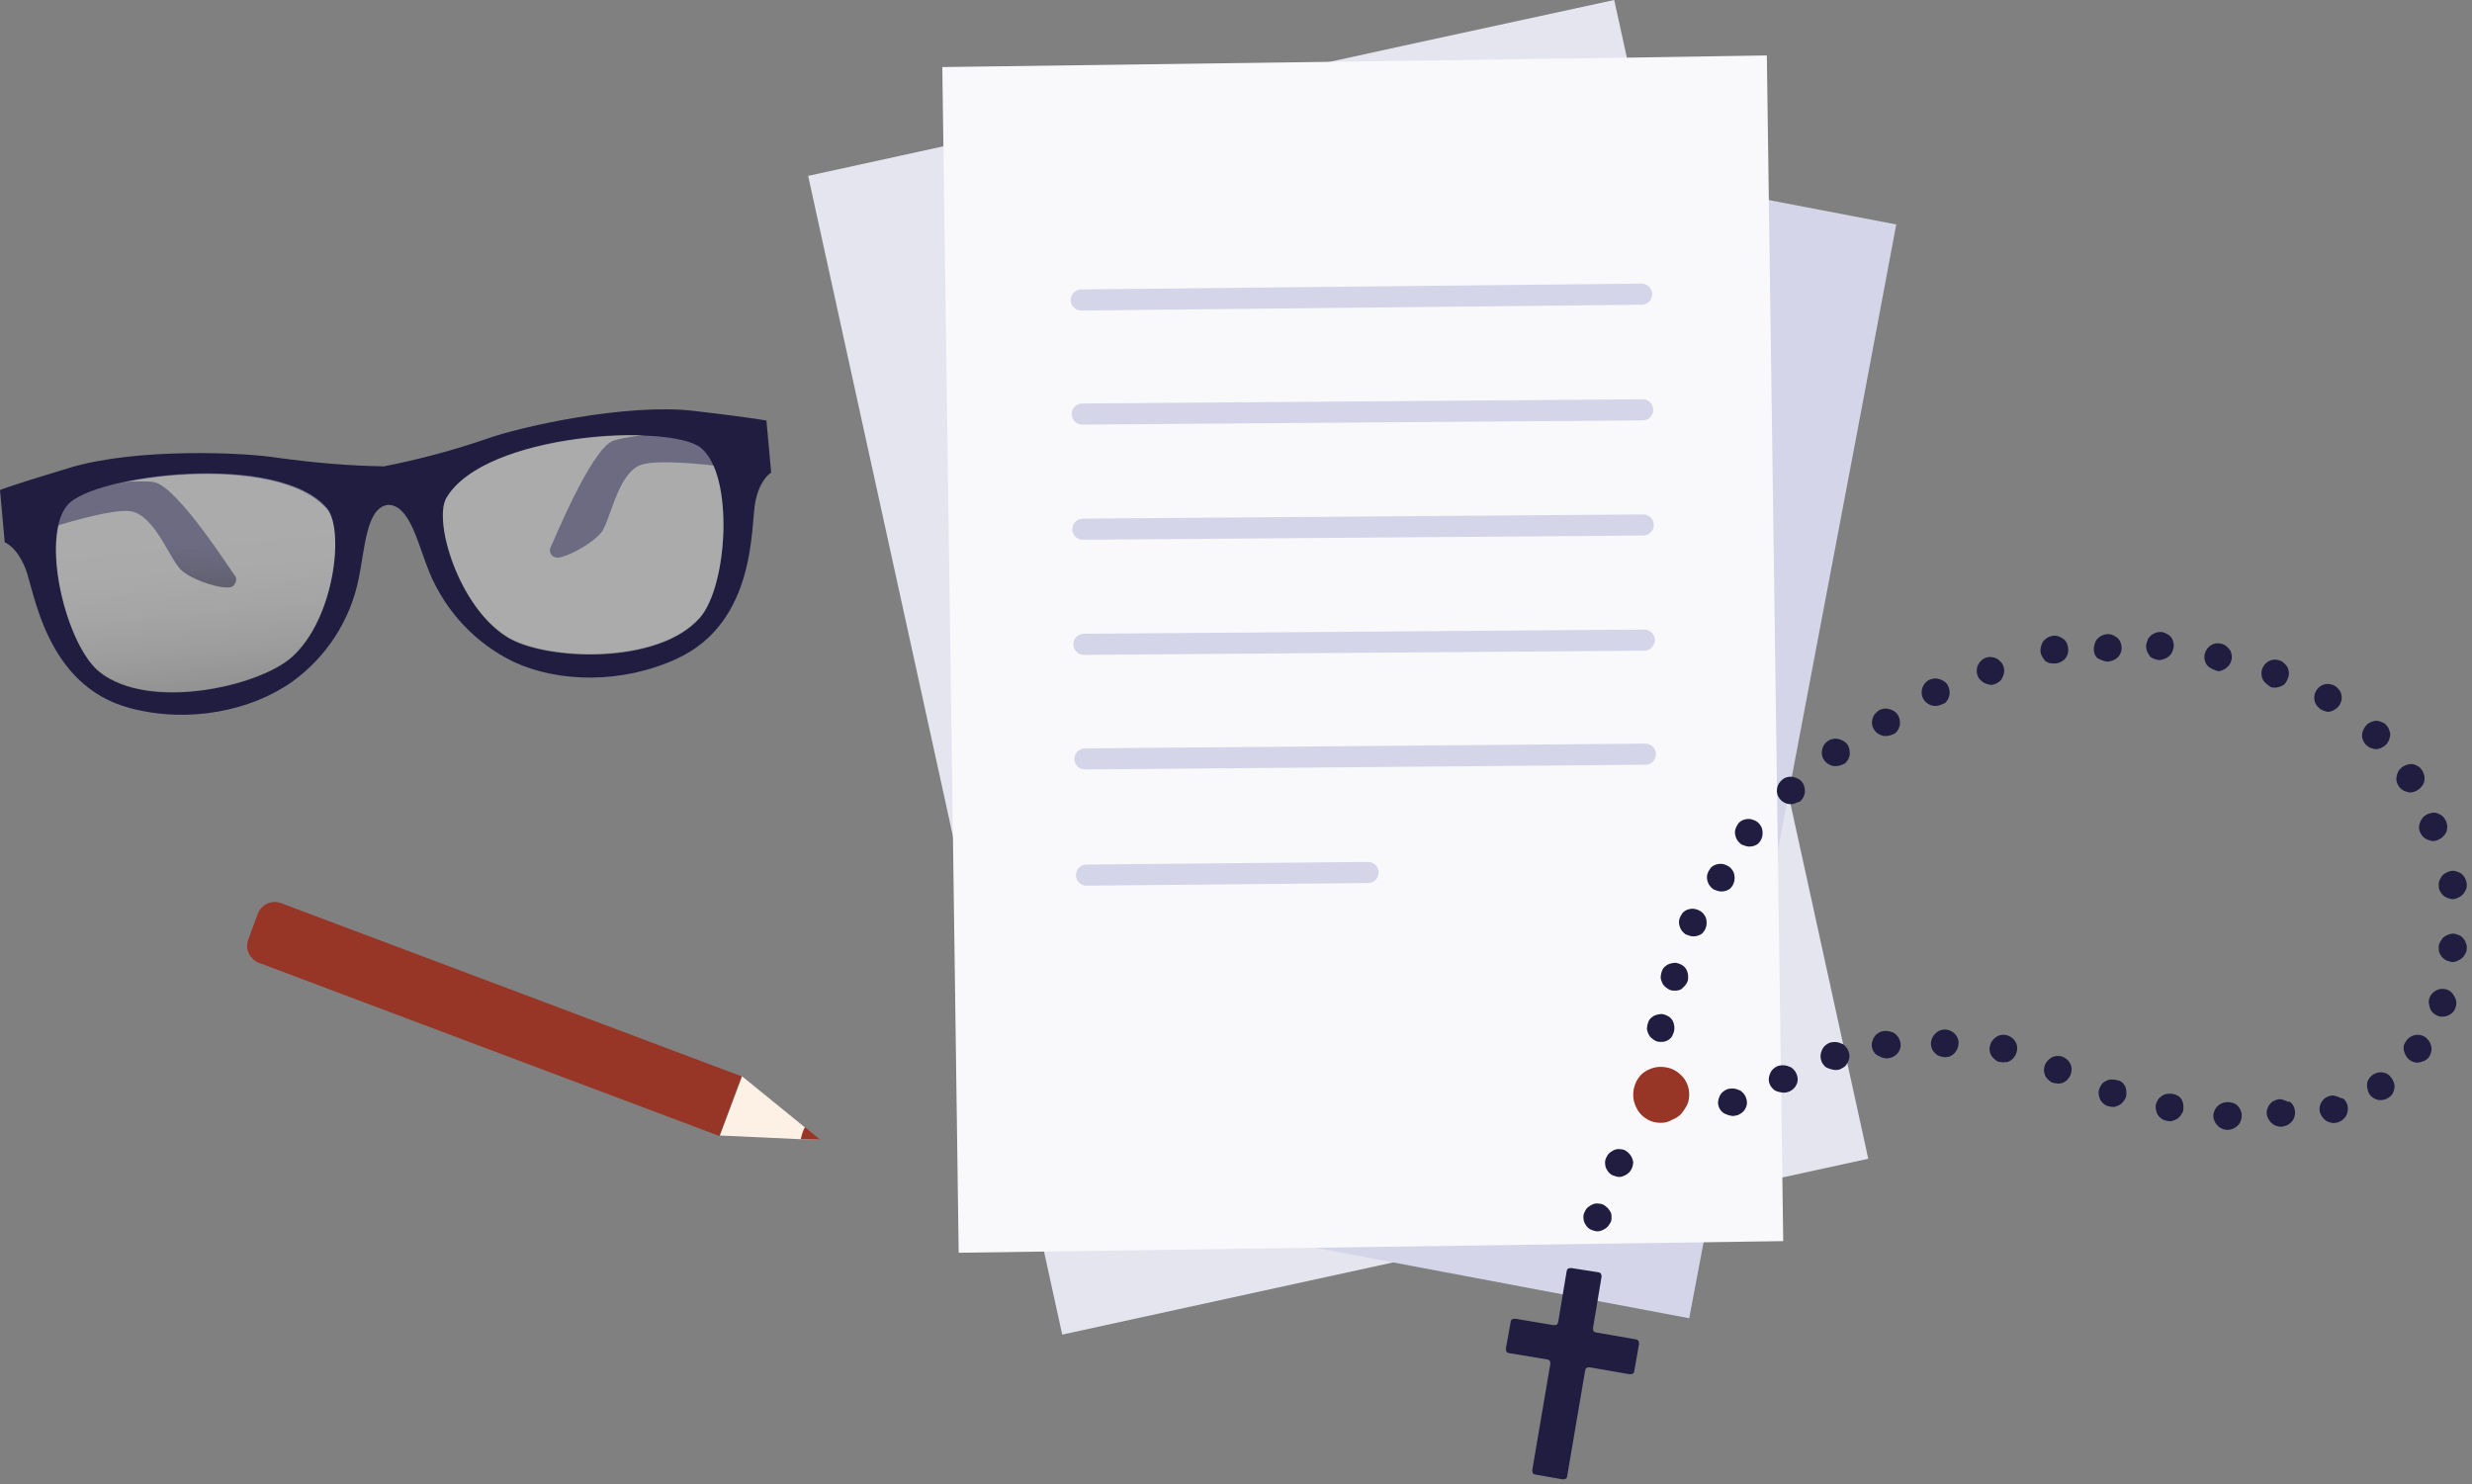 <?xml version="1.0" encoding="UTF-8"?> <svg xmlns="http://www.w3.org/2000/svg" xmlns:xlink="http://www.w3.org/1999/xlink" version="1.1" id="Capa_1" x="0px" y="0px" viewBox="0 0 468 281" style="enable-background:new 0 0 468 281;" xml:space="preserve"><rect x="0" y="0" width="468" height="281" fill="#808080" stroke="none"/> <style type="text/css"> .st0{fill:#E5E5F0;} .st1{fill:#D5D5EA;} .st2{fill:#F9F9FB;} .st3{fill:none;stroke:#D5D5EA;stroke-width:4;stroke-linecap:round;stroke-linejoin:round;} .st4{fill:#973526;} .st5{fill:#FDF1E5;} .st6{fill:url(#SVGID_1_);} .st7{fill:url(#SVGID_00000098179012046911333180000005925254797838798744_);} .st8{fill:url(#SVGID_00000015356604547464704070000009910366899521224353_);} .st9{opacity:0.35;fill:url(#SVGID_00000036226453873238144640000007715419128628060327_);enable-background:new ;} .st10{opacity:0.35;fill:url(#SVGID_00000132056983735168031990000009623865623437094795_);enable-background:new ;} .st11{fill:#201D41;} </style> <path class="st0" d="M267.8,8.2L153,33.3l48.1,219.4l152.6-33.3L313.4,35.5L305.6,0L267.8,8.2z"></path> <path class="st1" d="M326.6,36.3L228,17.8l-39.2,207.1l131,24.7L352.7,76l6.3-33.5L326.6,36.3z"></path> <path class="st2" d="M295.9,11.1l-117.5,1.6l3.1,224.5l156.1-2.2l-2.6-188.2l-0.5-36.3L295.9,11.1z"></path> <path class="st3" d="M204.9,78.4l106.1-0.8"></path> <path class="st3" d="M205,100.2l106.1-0.8"></path> <path class="st3" d="M205.2,122l106.1-0.8"></path> <path class="st3" d="M205.4,143.7l106.1-0.9"></path> <path class="st3" d="M204.7,56.8l106.1-1.1"></path> <path class="st3" d="M205.7,165.7l53.3-0.5"></path> <path class="st4" d="M136.2,215.1l-87.2-32.8c-0.8-0.3-1.5-1-1.9-1.8c-0.4-0.8-0.4-1.7-0.1-2.6l1.8-4.9c0.3-0.8,1-1.5,1.8-1.9 c0.8-0.4,1.7-0.4,2.6-0.1l87.2,32.8L136.2,215.1z"></path> <path class="st5" d="M136.3,215l4.2-11.2l11.8,9.6l2.9,2.4l-3.7-0.1L136.3,215z"></path> <path class="st4" d="M152.4,213.4l2.9,2.4l-3.7-0.1C151.8,214.8,152,214.1,152.4,213.4z"></path> <linearGradient id="SVGID_1_" gradientUnits="userSpaceOnUse" x1="23.091" y1="180.008" x2="21.172" y2="162.628" gradientTransform="matrix(1 0 0 -1 0 282)"> <stop offset="0" style="stop-color:#201D41"></stop> <stop offset="1" style="stop-color:#000000"></stop> </linearGradient> <path class="st6" d="M1.2,102.7c0,0,19.6-7.1,24-5.8c4.5,1.3,7.2,9.7,9.4,11.3c2.6,2,7.4,3.3,8.9,3c0.2,0,0.5-0.1,0.7-0.3 c0.2-0.2,0.3-0.4,0.4-0.6c0.1-0.2,0.1-0.5,0.1-0.7c0-0.2-0.1-0.5-0.3-0.7c-0.4-0.4-10.7-16.7-15.2-17.6c-4.5-0.9-27.4,2.2-27.7,3 C1.2,95.2,1.2,102.7,1.2,102.7z"></path> <linearGradient id="SVGID_00000057832128862833597610000015326822340089281942_" gradientUnits="userSpaceOnUse" x1="16746.803" y1="-61590.137" x2="16849.803" y2="-61972.938" gradientTransform="matrix(1 0 0 -1 0 282)"> <stop offset="0" style="stop-color:#201D41"></stop> <stop offset="1" style="stop-color:#000000"></stop> </linearGradient> <path style="fill:url(#SVGID_00000057832128862833597610000015326822340089281942_);" d="M145.6,89.6c0,0-20.5-3.5-24.7-1.4 c-4.2,2.1-5.4,10.8-7.2,12.8c-2.2,2.4-6.7,4.6-8.2,4.6c-0.2,0-0.5-0.1-0.7-0.2c-0.2-0.1-0.4-0.3-0.5-0.5c-0.1-0.2-0.2-0.4-0.2-0.7 c0-0.2,0.1-0.5,0.2-0.7c0.3-0.5,7.5-18.3,11.7-20c4.2-1.7,27.3-2.8,27.8-2C144.2,82.3,145.6,89.6,145.6,89.6z"></path> <linearGradient id="SVGID_00000067195554299001037090000006278327826884966296_" gradientUnits="userSpaceOnUse" x1="13595.101" y1="-148864.047" x2="13855.101" y2="-151730.047" gradientTransform="matrix(1 0 0 -1 0 282)"> <stop offset="0" style="stop-color:#201D41"></stop> <stop offset="1" style="stop-color:#000000"></stop> </linearGradient> <path style="fill:url(#SVGID_00000067195554299001037090000006278327826884966296_);" d="M131.4,77.8c-12.8-1.5-32.9,3-39.3,5.3 c-6.4,2.2-12.8,3.9-19.4,5.2c-6.7-0.1-13.4-0.7-20-1.6c-6.7-1.1-27.2-1.9-39.6,1.9C0.8,92.3,0,92.8,0,92.8l0.9,9.9 c0,0,2.2,0.7,3.9,4.9c1.7,4.2,3.8,22.3,19.9,26.5c11,2.9,22.8,0.5,30.6-5c6.5-4.7,11-11.6,12.6-19.5c1.2-5.7,1.4-13.4,5.5-14 c4.2-0.1,5.7,7.4,7.9,12.8c3.1,7.4,8.7,13.4,15.9,16.9c8.6,4,20.6,4.2,31-0.6c15.1-7,13.9-25.2,14.8-29.7c0.9-4.4,3-5.5,3-5.5 l-0.9-9.9C145.1,79.7,144.2,79.3,131.4,77.8z M55.3,124.4c-6.2,5.6-27,10.3-36.4,2.9c-6.4-5-11.3-25.4-6.1-31.6 c4.8-5.7,39.8-10.2,49.1,0.7C65.2,100.2,63.4,117.1,55.3,124.4L55.3,124.4z M132.5,117c-7.9,9-29.2,8.1-36.4,3.7 c-9.3-5.7-14.1-22-11.6-26.4c7.2-12.4,42.4-14.3,48.2-9.5C139,89.9,137.8,110.9,132.5,117L132.5,117z"></path> <linearGradient id="SVGID_00000026843583174512773090000015550807112853409163_" gradientUnits="userSpaceOnUse" x1="35.076" y1="199.902" x2="39.943" y2="146.299" gradientTransform="matrix(1 0 0 -1 0 282)"> <stop offset="0.37" style="stop-color:#FBFBFB"></stop> <stop offset="0.49" style="stop-color:#F7F7F7"></stop> <stop offset="0.62" style="stop-color:#EAEAEA"></stop> <stop offset="0.76" style="stop-color:#D4D4D4"></stop> <stop offset="0.9" style="stop-color:#B6B6B6"></stop> <stop offset="1" style="stop-color:#9B9B9B"></stop> </linearGradient> <path style="opacity:0.35;fill:url(#SVGID_00000026843583174512773090000015550807112853409163_);enable-background:new ;" d=" M12.8,95.6c-5.3,6.2-0.3,26.6,6.1,31.6c9.4,7.4,30.2,2.7,36.4-2.9c8.1-7.3,9.9-24.2,6.6-28.1C52.6,85.4,17.7,89.9,12.8,95.6z"></path> <linearGradient id="SVGID_00000023241979818542947570000014430812781246931342_" gradientUnits="userSpaceOnUse" x1="110.431" y1="-107098" x2="110.431" y2="-109168" gradientTransform="matrix(1 0 0 -1 0 282)"> <stop offset="0.37" style="stop-color:#FBFBFB"></stop> <stop offset="0.49" style="stop-color:#F7F7F7"></stop> <stop offset="0.62" style="stop-color:#EAEAEA"></stop> <stop offset="0.76" style="stop-color:#D4D4D4"></stop> <stop offset="0.9" style="stop-color:#B6B6B6"></stop> <stop offset="1" style="stop-color:#9B9B9B"></stop> </linearGradient> <path style="opacity:0.35;fill:url(#SVGID_00000023241979818542947570000014430812781246931342_);enable-background:new ;" d=" M132.7,84.8c6.3,5.2,5.1,26.1-0.2,32.1c-7.9,9-29.2,8.1-36.4,3.7c-9.3-5.7-14.1-22-11.6-26.3C91.7,82,126.9,80.1,132.7,84.8z"></path> <path class="st11" d="M309.7,253.6l-7.5-1.3c-0.1,0-0.2-0.1-0.3-0.1c-0.1-0.1-0.2-0.1-0.2-0.2c-0.1-0.1-0.1-0.2-0.1-0.3 c0-0.1,0-0.2,0-0.3l1.6-9.6c0-0.1,0-0.2,0-0.3c0-0.1-0.1-0.2-0.1-0.3c-0.1-0.1-0.1-0.2-0.2-0.2s-0.2-0.1-0.3-0.1l-5.1-0.8 c-0.1,0-0.2,0-0.3,0c-0.1,0-0.2,0.1-0.3,0.1c-0.1,0.1-0.2,0.1-0.2,0.2s-0.1,0.2-0.1,0.3l-1.6,9.6c0,0.1-0.1,0.2-0.1,0.3 c-0.1,0.1-0.1,0.2-0.2,0.2c-0.1,0.1-0.2,0.1-0.3,0.1c-0.1,0-0.2,0-0.3,0l-7.2-1.2c-0.2,0-0.4,0-0.6,0.1c-0.2,0.1-0.3,0.3-0.3,0.5 l-0.9,5c0,0.1,0,0.2,0,0.3c0,0.1,0.1,0.2,0.1,0.3c0.1,0.1,0.1,0.2,0.2,0.2c0.1,0.1,0.2,0.1,0.3,0.1l7.2,1.2c0.1,0,0.2,0.1,0.3,0.1 c0.1,0.1,0.2,0.1,0.2,0.2c0.1,0.1,0.1,0.2,0.1,0.3c0,0.1,0,0.2,0,0.3l-3.4,20c0,0.1,0,0.2,0,0.3c0,0.1,0.1,0.2,0.1,0.3 s0.1,0.2,0.2,0.2c0.1,0.1,0.2,0.1,0.3,0.1l5.1,0.9c0.2,0,0.4,0,0.6-0.1c0.2-0.1,0.3-0.3,0.3-0.5l3.4-20c0-0.1,0.1-0.2,0.1-0.3 c0.1-0.1,0.1-0.2,0.2-0.2s0.2-0.1,0.3-0.1c0.1,0,0.2,0,0.3,0l7.5,1.3c0.1,0,0.2,0,0.3,0c0.1,0,0.2-0.1,0.3-0.1 c0.1-0.1,0.2-0.1,0.2-0.2c0.1-0.1,0.1-0.2,0.1-0.3l0.9-5.1c0-0.2,0-0.4-0.1-0.6C310,253.7,309.9,253.6,309.7,253.6z"></path> <path class="st11" d="M304.5,232.1c-0.3,0.4-0.8,0.7-1.3,0.9c-0.5,0.2-1,0.2-1.5,0c-0.5-0.1-1-0.4-1.3-0.8c-0.3-0.4-0.6-0.9-0.6-1.4 c-0.1-0.5,0-1,0.3-1.5c0.2-0.5,0.6-0.8,1.1-1.1c0.5-0.3,1-0.4,1.5-0.3c0.5,0,1,0.2,1.4,0.6c0.3,0.2,0.5,0.5,0.7,0.8 c0.2,0.3,0.3,0.6,0.3,1c0,0.3,0,0.7-0.1,1C304.9,231.5,304.7,231.8,304.5,232.1z"></path> <path class="st11" d="M308.6,221.8c-0.3,0.4-0.8,0.7-1.3,0.9c-0.5,0.2-1,0.2-1.5,0c-0.5-0.1-1-0.4-1.3-0.8c-0.3-0.4-0.6-0.9-0.6-1.4 c-0.1-0.5,0-1,0.3-1.5c0.2-0.5,0.6-0.8,1.1-1.1c0.5-0.3,1-0.4,1.5-0.3c0.5,0,1,0.2,1.4,0.6c0.5,0.4,0.9,1.1,1,1.8 C309.2,220.6,309,221.3,308.6,221.8z"></path> <path class="st11" d="M320.6,177.3c-0.5,0-1-0.2-1.5-0.4c-0.4-0.3-0.8-0.7-1-1.2c-0.2-0.5-0.3-1-0.2-1.5c0.1-0.5,0.4-1,0.7-1.4 c0.4-0.4,0.8-0.6,1.4-0.7c0.5-0.1,1,0,1.5,0.2c0.5,0.2,0.9,0.5,1.2,1c0.3,0.4,0.4,0.9,0.4,1.5c0,0.7-0.3,1.4-0.8,1.9 C322,177,321.3,177.3,320.6,177.3z"></path> <path class="st11" d="M325.9,168.8c-0.5,0-1-0.2-1.5-0.4c-0.4-0.3-0.8-0.7-1-1.2c-0.2-0.5-0.3-1-0.2-1.5c0.1-0.5,0.4-1,0.7-1.4 c0.4-0.4,0.8-0.6,1.4-0.7c0.5-0.1,1.1,0,1.5,0.2c0.5,0.2,0.9,0.5,1.2,1c0.3,0.4,0.4,0.9,0.4,1.5c0,0.7-0.3,1.4-0.8,1.9 C327.3,168.5,326.6,168.8,325.9,168.8z"></path> <path class="st11" d="M315.2,197.2c-0.5,0.1-1,0.1-1.5,0c-0.5-0.2-0.9-0.5-1.3-0.9c-0.3-0.4-0.5-0.9-0.6-1.4c0-0.5,0.1-1,0.3-1.5 c0.2-0.5,0.6-0.8,1.1-1.1c0.5-0.2,1-0.3,1.5-0.3c0.5,0.1,1,0.3,1.4,0.6s0.7,0.8,0.8,1.3c0.2,0.7,0.1,1.4-0.2,2 C316.5,196.5,315.9,197,315.2,197.2z"></path> <path class="st11" d="M317.8,187.5c-0.5,0.1-1,0.1-1.5,0c-0.5-0.2-0.9-0.5-1.3-0.9c-0.3-0.4-0.5-0.9-0.6-1.4c0-0.5,0.1-1,0.3-1.5 c0.2-0.5,0.6-0.8,1.1-1.1c0.5-0.2,1-0.3,1.5-0.3c0.5,0.1,1,0.3,1.4,0.6c0.4,0.3,0.7,0.8,0.8,1.3c0.1,0.3,0.1,0.7,0.1,1 c0,0.3-0.1,0.7-0.3,1c-0.2,0.3-0.4,0.6-0.7,0.8C318.5,187.2,318.2,187.4,317.8,187.5z"></path> <path class="st11" d="M331.2,160.3c-0.5,0-1-0.2-1.5-0.4c-0.4-0.3-0.8-0.7-1-1.2c-0.2-0.5-0.3-1-0.2-1.5c0.1-0.5,0.4-1,0.7-1.4 c0.4-0.4,0.8-0.6,1.4-0.7c0.5-0.1,1,0,1.5,0.2c0.5,0.2,0.9,0.5,1.2,1c0.3,0.4,0.4,0.9,0.4,1.5c0,0.7-0.3,1.4-0.8,1.9 C332.6,160,331.9,160.3,331.2,160.3z"></path> <path class="st11" d="M339.6,152.2c-0.5,0.1-1,0.1-1.5-0.1c-0.5-0.2-0.9-0.5-1.2-0.9c-0.3-0.4-0.5-0.9-0.5-1.4c0-0.5,0.1-1,0.4-1.5 c0.3-0.4,0.7-0.8,1.1-1c0.5-0.2,1-0.3,1.5-0.2c0.5,0.1,1,0.3,1.4,0.6c0.4,0.3,0.7,0.8,0.8,1.3c0.1,0.3,0.1,0.7,0.1,1 c0,0.3-0.2,0.7-0.3,1c-0.2,0.3-0.4,0.6-0.7,0.8C340.2,151.9,339.9,152.1,339.6,152.2z"></path> <path class="st11" d="M348.1,145c-0.5,0.1-1,0.1-1.5-0.1c-0.5-0.2-0.9-0.5-1.2-0.9c-0.3-0.4-0.5-0.9-0.5-1.4c0-0.5,0.1-1,0.4-1.5 s0.7-0.8,1.1-1c0.5-0.2,1-0.3,1.5-0.2c0.5,0.1,1,0.3,1.4,0.6c0.4,0.3,0.7,0.8,0.8,1.3c0.1,0.3,0.1,0.7,0.1,1c0,0.3-0.2,0.7-0.3,1 c-0.2,0.3-0.4,0.6-0.7,0.8C348.8,144.8,348.5,144.9,348.1,145z"></path> <path class="st11" d="M444,208.4c0.3,0.4,0.5,0.9,0.5,1.5c0,0.5-0.1,1-0.4,1.5c-0.3,0.4-0.7,0.8-1.2,1c-0.5,0.2-1,0.3-1.5,0.2 c-0.5-0.1-1-0.3-1.4-0.7c-0.4-0.4-0.6-0.8-0.8-1.3c-0.1-0.5-0.1-1,0.1-1.5c0.2-0.5,0.5-0.9,0.9-1.2c0.3-0.2,0.6-0.3,0.9-0.4 c0.3-0.1,0.7-0.1,1,0c0.3,0.1,0.7,0.2,1,0.4C443.5,207.9,443.8,208.1,444,208.4z"></path> <path class="st11" d="M434,209.1c0.3,0.4,0.5,0.9,0.5,1.5c0,0.5-0.1,1-0.4,1.5c-0.3,0.4-0.7,0.8-1.2,1c-0.5,0.2-1,0.3-1.5,0.2 c-0.5-0.1-1-0.3-1.4-0.7c-0.4-0.4-0.6-0.8-0.8-1.3c-0.1-0.5-0.1-1,0.1-1.5c0.2-0.5,0.5-0.9,0.9-1.2c0.3-0.2,0.6-0.3,0.9-0.4 c0.3-0.1,0.7-0.1,1,0s0.7,0.2,1,0.4C433.5,208.5,433.8,208.8,434,209.1z"></path> <path class="st11" d="M423.9,209.7c0.3,0.4,0.5,0.9,0.5,1.5c0,0.5-0.1,1-0.4,1.5c-0.3,0.4-0.7,0.8-1.2,1c-0.5,0.2-1,0.3-1.5,0.2 c-0.5-0.1-1-0.3-1.4-0.7s-0.6-0.8-0.8-1.3c-0.1-0.5-0.1-1,0.1-1.5c0.2-0.5,0.5-0.9,0.9-1.2c0.6-0.4,1.3-0.6,2-0.5 C422.9,208.8,423.5,209.1,423.9,209.7z"></path> <path class="st11" d="M412.5,207.6c0.4,0.3,0.7,0.8,0.8,1.3c0.1,0.5,0.1,1,0,1.5c-0.2,0.5-0.5,0.9-0.9,1.3c-0.4,0.3-0.9,0.5-1.4,0.6 c-0.5,0-1-0.1-1.5-0.3c-0.5-0.3-0.8-0.6-1.1-1.1c-0.2-0.5-0.3-1-0.3-1.5c0.1-0.5,0.3-1,0.6-1.4c0.5-0.5,1.1-0.9,1.8-0.9 C411.2,207,411.9,207.2,412.5,207.6z"></path> <path class="st11" d="M401.7,204.9c0.4,0.3,0.7,0.8,0.8,1.3c0.1,0.5,0.1,1,0,1.5c-0.2,0.5-0.5,0.9-0.9,1.3c-0.4,0.3-0.9,0.5-1.4,0.6 c-0.5,0-1-0.1-1.5-0.3c-0.5-0.3-0.8-0.6-1.1-1.1c-0.2-0.5-0.3-1-0.3-1.5c0.1-0.5,0.3-1,0.6-1.4c0.2-0.3,0.5-0.5,0.8-0.6 c0.3-0.2,0.6-0.3,1-0.3c0.3,0,0.7,0,1,0.1S401.4,204.6,401.7,204.9z"></path> <path class="st11" d="M335.6,206.1c-0.4-0.4-0.6-0.8-0.7-1.3c-0.1-0.5,0-1,0.2-1.5s0.5-0.9,1-1.2c0.4-0.3,0.9-0.4,1.5-0.4 s1,0.2,1.5,0.4c0.4,0.3,0.8,0.7,1,1.2c0.2,0.5,0.3,1,0.2,1.5c-0.1,0.5-0.4,1-0.7,1.3c-0.5,0.5-1.2,0.8-1.9,0.8 C336.7,206.8,336,206.6,335.6,206.1z"></path> <path class="st11" d="M326,210.5c-0.4-0.4-0.6-0.8-0.7-1.3c-0.1-0.5,0-1,0.2-1.5c0.2-0.5,0.5-0.9,1-1.2c0.4-0.3,0.9-0.4,1.5-0.4 s1,0.2,1.5,0.4c0.4,0.3,0.8,0.7,1,1.2c0.2,0.5,0.3,1,0.2,1.5c-0.1,0.5-0.4,1-0.7,1.3c-0.2,0.2-0.5,0.4-0.9,0.6 c-0.3,0.1-0.7,0.2-1,0.2c-0.3,0-0.7-0.1-1-0.2C326.5,210.9,326.2,210.7,326,210.5z"></path> <path class="st11" d="M345.4,201.8c-0.4-0.4-0.6-0.8-0.7-1.4c-0.1-0.5,0-1,0.2-1.5c0.2-0.5,0.5-0.9,1-1.2c0.4-0.3,0.9-0.4,1.5-0.4 s1,0.2,1.5,0.4c0.4,0.3,0.8,0.7,1,1.2c0.2,0.5,0.3,1,0.2,1.5c-0.1,0.5-0.4,1-0.7,1.4c-0.2,0.2-0.5,0.4-0.9,0.6s-0.7,0.2-1,0.2 c-0.3,0-0.7-0.1-1-0.2C345.9,202.2,345.6,202.1,345.4,201.8z"></path> <path class="st11" d="M355.1,199.6c-0.4-0.4-0.6-0.8-0.7-1.3c-0.1-0.5,0-1,0.2-1.5c0.2-0.5,0.5-0.9,1-1.2c0.4-0.3,0.9-0.4,1.5-0.4 s1,0.2,1.5,0.4c0.4,0.3,0.8,0.7,1,1.2s0.3,1,0.2,1.5c-0.1,0.5-0.4,1-0.7,1.3c-0.2,0.2-0.5,0.4-0.9,0.6c-0.3,0.1-0.7,0.2-1,0.2 s-0.7-0.1-1-0.2C355.7,200,355.4,199.8,355.1,199.6z"></path> <path class="st11" d="M366.8,199.8c-0.4-0.3-0.8-0.7-1-1.1c-0.2-0.5-0.3-1-0.2-1.5c0.1-0.5,0.3-1,0.7-1.4c0.4-0.4,0.8-0.7,1.3-0.8 c0.5-0.1,1-0.1,1.5,0.1s0.9,0.5,1.2,0.9c0.3,0.4,0.5,0.9,0.5,1.4c0,0.5-0.1,1-0.4,1.5c-0.2,0.3-0.4,0.6-0.7,0.8 c-0.3,0.2-0.6,0.4-0.9,0.4c-0.3,0.1-0.7,0.1-1,0C367.4,200.1,367.1,199.9,366.8,199.8z"></path> <path class="st11" d="M377.9,200.8c-0.4-0.3-0.8-0.7-1-1.1c-0.2-0.5-0.3-1-0.2-1.5c0.1-0.5,0.3-1,0.7-1.4c0.4-0.4,0.8-0.7,1.3-0.8 c0.5-0.1,1-0.1,1.5,0.1c0.5,0.2,0.9,0.5,1.2,0.9s0.5,0.9,0.5,1.4s-0.1,1-0.4,1.5c-0.2,0.3-0.4,0.6-0.7,0.8c-0.3,0.2-0.6,0.4-0.9,0.4 s-0.7,0.1-1,0C378.5,201.1,378.2,201,377.9,200.8z"></path> <path class="st11" d="M388.2,204.8c-0.4-0.3-0.8-0.7-1-1.1c-0.2-0.5-0.3-1-0.2-1.5c0.1-0.5,0.3-1,0.7-1.4c0.4-0.4,0.8-0.7,1.3-0.8 c0.5-0.1,1-0.1,1.5,0.1s0.9,0.5,1.2,0.9c0.3,0.4,0.5,0.9,0.5,1.4c0,0.5-0.1,1-0.4,1.5c-0.2,0.3-0.4,0.6-0.7,0.8 c-0.3,0.2-0.6,0.4-0.9,0.4c-0.3,0.1-0.7,0.1-1,0C388.9,205.1,388.5,205,388.2,204.8z"></path> <path class="st11" d="M357.6,139.3c-0.5,0.1-1,0.1-1.5-0.1c-0.5-0.2-0.9-0.5-1.2-0.9c-0.3-0.4-0.5-0.9-0.5-1.4c0-0.5,0.1-1,0.4-1.5 c0.3-0.4,0.7-0.8,1.1-1c0.5-0.2,1-0.3,1.5-0.2c0.5,0.1,1,0.3,1.4,0.6c0.4,0.3,0.7,0.8,0.8,1.3c0.1,0.3,0.1,0.7,0.1,1 c0,0.3-0.2,0.7-0.3,1c-0.2,0.3-0.4,0.6-0.7,0.8C358.3,139.1,358,139.2,357.6,139.3z"></path> <path class="st11" d="M367,133.6c-0.5,0.1-1,0.1-1.5-0.1c-0.5-0.2-0.9-0.5-1.2-0.9s-0.5-0.9-0.5-1.4c0-0.5,0.1-1,0.4-1.5 c0.3-0.5,0.7-0.8,1.1-1c0.5-0.2,1-0.3,1.5-0.2c0.5,0.1,1,0.3,1.4,0.6c0.4,0.3,0.7,0.8,0.8,1.3c0.1,0.3,0.1,0.7,0.1,1 c0,0.3-0.2,0.7-0.3,1c-0.2,0.3-0.4,0.6-0.7,0.8C367.7,133.3,367.4,133.5,367,133.6z"></path> <path class="st4" d="M314.4,212.6c-1,0-2.1-0.3-2.9-0.9c-0.9-0.6-1.5-1.4-1.9-2.4s-0.5-2-0.3-3.1c0.2-1,0.7-2,1.4-2.7 c0.7-0.7,1.7-1.2,2.7-1.4c1-0.2,2.1-0.1,3.1,0.3c1,0.4,1.8,1.1,2.4,1.9c0.6,0.9,0.9,1.9,0.9,2.9c0,0.7-0.1,1.4-0.4,2 c-0.3,0.6-0.7,1.2-1.1,1.7c-0.5,0.5-1.1,0.9-1.7,1.1C315.8,212.5,315.1,212.6,314.4,212.6z"></path> <path class="st11" d="M386.8,124.6c-0.3-0.4-0.5-0.9-0.5-1.5c0-0.5,0.2-1,0.4-1.5c0.3-0.4,0.7-0.8,1.2-1c0.5-0.2,1-0.3,1.5-0.2 c0.5,0.1,1,0.4,1.4,0.7c0.4,0.4,0.6,0.8,0.7,1.4c0.1,0.5,0.1,1-0.1,1.5c-0.2,0.5-0.5,0.9-1,1.2c-0.6,0.4-1.3,0.5-2,0.4 C387.8,125.6,387.1,125.2,386.8,124.6z"></path> <path class="st11" d="M396.8,124.3c-0.3-0.4-0.4-0.9-0.4-1.5c0-0.5,0.2-1,0.4-1.5c0.3-0.4,0.7-0.8,1.2-1c0.5-0.2,1-0.3,1.5-0.2 c0.5,0.1,1,0.4,1.4,0.7c0.4,0.4,0.6,0.8,0.7,1.3c0.1,0.5,0.1,1-0.1,1.5c-0.2,0.5-0.5,0.9-1,1.2c-0.3,0.2-0.6,0.3-1,0.4 c-0.3,0.1-0.7,0.1-1,0s-0.7-0.2-1-0.4C397.2,124.8,397,124.5,396.8,124.3z"></path> <path class="st11" d="M406.8,123.9c-0.3-0.4-0.5-0.9-0.5-1.5c0-0.5,0.2-1,0.4-1.5c0.3-0.4,0.7-0.8,1.2-1c0.5-0.2,1-0.3,1.5-0.2 c0.5,0.1,1,0.4,1.4,0.7c0.4,0.4,0.6,0.8,0.7,1.4c0.1,0.5,0,1-0.2,1.5c-0.2,0.5-0.5,0.9-1,1.2c-0.3,0.2-0.6,0.3-1,0.4s-0.7,0.1-1,0 c-0.3-0.1-0.7-0.2-1-0.4S407,124.2,406.8,123.9z"></path> <path class="st11" d="M418.2,126.3c-0.4-0.3-0.7-0.8-0.8-1.3c-0.1-0.5-0.1-1,0.1-1.5c0.2-0.5,0.5-0.9,0.9-1.2 c0.4-0.3,0.9-0.5,1.4-0.5c0.5,0,1,0.1,1.5,0.4c0.4,0.3,0.8,0.7,1,1.1c0.2,0.5,0.3,1,0.2,1.5c-0.1,0.5-0.3,1-0.7,1.4 c-0.5,0.5-1.1,0.8-1.8,0.9C419.5,127,418.8,126.7,418.2,126.3z"></path> <path class="st11" d="M429,129.4c-0.4-0.3-0.7-0.8-0.8-1.3c-0.1-0.5-0.1-1,0.1-1.5c0.2-0.5,0.5-0.9,0.9-1.2c0.4-0.3,0.9-0.5,1.4-0.5 c0.5,0,1,0.1,1.5,0.4c0.4,0.3,0.8,0.7,1,1.1c0.2,0.5,0.3,1,0.2,1.5c-0.1,0.5-0.3,1-0.6,1.4c-0.2,0.3-0.5,0.5-0.8,0.6 c-0.3,0.2-0.7,0.2-1,0.3c-0.3,0-0.7,0-1-0.1C429.5,129.8,429.2,129.6,429,129.4z"></path> <path class="st11" d="M439,134c-0.4-0.3-0.7-0.8-0.8-1.3c-0.1-0.5-0.1-1,0.1-1.5c0.2-0.5,0.5-0.9,0.9-1.2c0.4-0.3,0.9-0.5,1.4-0.5 c0.5,0,1,0.1,1.5,0.4c0.4,0.3,0.8,0.7,1,1.1c0.2,0.5,0.3,1,0.2,1.5c-0.1,0.5-0.3,1-0.7,1.4c-0.5,0.5-1.1,0.8-1.8,0.9 C440.2,134.7,439.5,134.5,439,134z"></path> <path class="st11" d="M375.1,128.9c-0.4-0.3-0.7-0.8-0.8-1.3c-0.1-0.5-0.1-1,0.1-1.5c0.2-0.5,0.5-0.9,0.9-1.2 c0.4-0.3,0.9-0.5,1.4-0.5c0.5,0,1,0.1,1.5,0.4c0.4,0.3,0.8,0.7,1,1.1c0.2,0.5,0.3,1,0.2,1.5c-0.1,0.5-0.3,1-0.6,1.4 c-0.5,0.5-1.1,0.8-1.8,0.9C376.3,129.6,375.6,129.4,375.1,128.9z"></path> <path class="st11" d="M448.2,137.1c0.4-0.3,0.9-0.5,1.4-0.6c0.5-0.1,1,0.1,1.5,0.3c0.5,0.2,0.8,0.6,1.1,1.1c0.2,0.5,0.4,1,0.3,1.5 c-0.1,0.5-0.3,1-0.6,1.4c-0.3,0.4-0.8,0.7-1.3,0.9c-0.5,0.2-1,0.2-1.5,0c-0.5-0.1-0.9-0.4-1.3-0.8c-0.4-0.5-0.7-1.2-0.6-1.9 C447.3,138.2,447.7,137.6,448.2,137.1z"></path> <path class="st11" d="M454.7,145.3c0.4-0.3,0.9-0.5,1.4-0.6c0.5-0.1,1,0,1.5,0.3c0.5,0.2,0.8,0.6,1.1,1.1c0.2,0.5,0.4,1,0.3,1.5 c0,0.5-0.2,1-0.6,1.4c-0.3,0.4-0.8,0.7-1.3,0.9c-0.5,0.2-1,0.2-1.5,0c-0.5-0.1-0.9-0.4-1.3-0.8c-0.4-0.5-0.7-1.2-0.6-1.9 C453.8,146.4,454.1,145.8,454.7,145.3z"></path> <path class="st11" d="M462.7,165.5c0.4-0.3,0.9-0.5,1.4-0.6c0.5-0.1,1,0.1,1.5,0.3c0.5,0.2,0.8,0.6,1.1,1.1c0.2,0.5,0.4,1,0.3,1.5 c0,0.5-0.3,1-0.6,1.4c-0.3,0.4-0.8,0.7-1.3,0.9c-0.5,0.2-1,0.2-1.5,0c-0.5-0.1-0.9-0.4-1.3-0.8c-0.2-0.3-0.4-0.6-0.5-0.9 c-0.1-0.3-0.1-0.7-0.1-1c0-0.3,0.1-0.7,0.3-1C462.2,166,462.4,165.7,462.7,165.5z"></path> <path class="st11" d="M459,154.5c0.4-0.3,0.9-0.5,1.4-0.6c0.5-0.1,1,0,1.5,0.3c0.5,0.2,0.8,0.6,1.1,1.1c0.2,0.5,0.4,1,0.3,1.5 c0,0.5-0.2,1-0.6,1.4c-0.3,0.4-0.8,0.7-1.3,0.9c-0.5,0.2-1,0.2-1.5,0c-0.5-0.1-0.9-0.4-1.3-0.8c-0.4-0.5-0.7-1.2-0.6-1.9 C458.1,155.6,458.5,154.9,459,154.5z"></path> <path class="st11" d="M462.7,177.4c0.4-0.3,0.9-0.5,1.4-0.6s1,0.1,1.5,0.3c0.5,0.2,0.8,0.6,1.1,1.1c0.2,0.5,0.4,1,0.3,1.5 c0,0.5-0.3,1-0.6,1.4c-0.3,0.4-0.8,0.7-1.3,0.9c-0.5,0.2-1,0.2-1.5,0c-0.5-0.1-0.9-0.4-1.3-0.8c-0.2-0.3-0.4-0.6-0.5-0.9 c-0.1-0.3-0.1-0.7-0.1-1c0-0.3,0.1-0.7,0.3-1S462.4,177.6,462.7,177.4z"></path> <path class="st11" d="M460.3,188.3c0.3-0.4,0.7-0.7,1.2-0.9c0.5-0.2,1-0.2,1.5-0.1c0.5,0.1,1,0.4,1.3,0.8s0.6,0.9,0.7,1.4 c0.1,0.5,0,1-0.2,1.5c-0.2,0.5-0.6,0.9-1,1.1c-0.4,0.3-1,0.4-1.5,0.4c-0.5,0-1-0.2-1.4-0.5c-0.6-0.4-0.9-1-1-1.7 C459.7,189.6,459.9,188.8,460.3,188.3z"></path> <path class="st11" d="M455.6,197c0.3-0.4,0.7-0.7,1.2-0.9c0.5-0.2,1-0.2,1.5-0.1c0.5,0.1,1,0.4,1.3,0.8c0.4,0.4,0.6,0.9,0.7,1.4 c0.1,0.5,0,1-0.2,1.5c-0.2,0.5-0.6,0.9-1,1.1s-1,0.4-1.5,0.4c-0.5,0-1-0.2-1.4-0.5c-0.3-0.2-0.5-0.5-0.7-0.8c-0.2-0.3-0.3-0.6-0.4-1 c-0.1-0.3,0-0.7,0-1C455.2,197.6,455.4,197.3,455.6,197z"></path> <path class="st11" d="M448.6,204.1c0.3-0.4,0.7-0.7,1.2-0.9c0.5-0.2,1-0.2,1.5-0.1c0.5,0.1,1,0.4,1.3,0.8s0.6,0.9,0.7,1.4 c0.1,0.5,0,1-0.2,1.5c-0.2,0.5-0.6,0.9-1,1.1c-0.4,0.3-1,0.4-1.5,0.4c-0.5,0-1-0.2-1.4-0.5c-0.6-0.4-0.9-1-1-1.7 C448,205.3,448.2,204.6,448.6,204.1z"></path> </svg> 